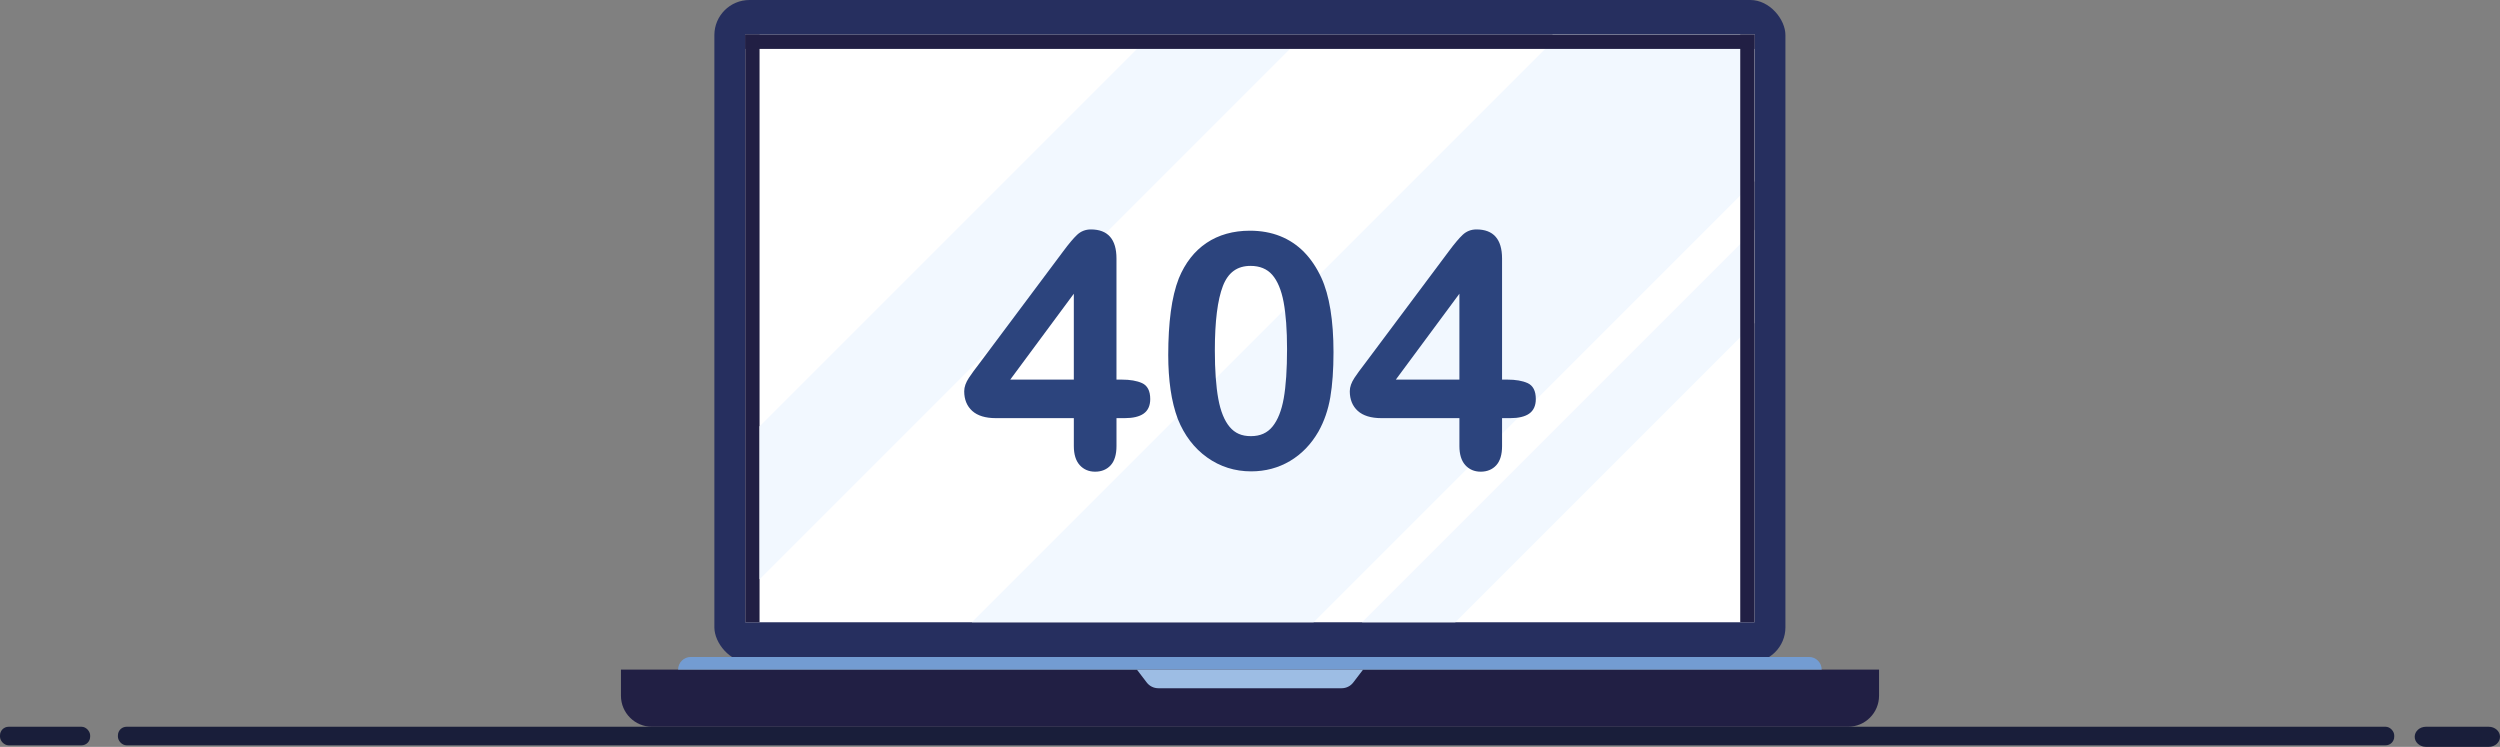 <?xml version="1.0" encoding="UTF-8"?><svg id="Layer_2" xmlns="http://www.w3.org/2000/svg" viewBox="0 0 3280.34 979.96"><rect x="0" y="0" width="3280.34" height="979.96" fill="#808080" stroke="none"/><defs><style>.cls-1{fill:#f2f8ff;}.cls-1,.cls-2,.cls-3,.cls-4,.cls-5,.cls-6,.cls-7,.cls-8{stroke-width:0px;}.cls-2{fill:#262f5f;}.cls-3{fill:#2c447d;}.cls-4{fill:#191e3a;}.cls-5{fill:#211f44;}.cls-6{fill:#9dbde4;}.cls-7{fill:#739cd2;}.cls-8{fill:#fff;}</style></defs><g id="_Слой_1"><rect class="cls-4" x="154.73" y="953.6" width="2986.82" height="24.36" rx="11.32" ry="11.32"/><rect class="cls-4" x="0" y="953.6" width="118.28" height="24.36" rx="11.32" ry="11.32"/><path class="cls-4" d="M3265.59,979.96h-82.43c-8.14,0-14.75-5.9-14.75-13.18h0c0-7.28,6.6-13.18,14.75-13.18h82.43c8.14,0,14.75,5.9,14.75,13.18h0c0,7.28-6.6,13.18-14.75,13.18Z"/><rect class="cls-2" x="937.35" width="1405.37" height="869.21" rx="46.06" ry="46.06"/><rect class="cls-8" x="977.84" y="45.39" width="1324.39" height="771.1"/><rect class="cls-5" x="977.84" y="45.4" width="18.79" height="771.1"/><polygon class="cls-1" points="1491.89 64.19 996.63 559.47 996.63 760.15 1692.64 64.14 1491.89 64.19"/><polygon class="cls-1" points="2302.22 45.39 2302.22 237.82 1723.55 816.49 1275.19 816.49 2037.14 54.55 2037.14 45.39 2302.22 45.39"/><polygon class="cls-1" points="2302.22 301.41 2302.22 423.8 1909.53 816.49 1787.14 816.49 2302.22 301.41"/><rect class="cls-5" x="2283.44" y="45.4" width="18.79" height="771.1"/><rect class="cls-5" x="1630.64" y="-607.4" width="18.79" height="1324.39" transform="translate(1585.24 1694.82) rotate(-90)"/><path class="cls-5" d="M814.78,878.62h1650.78v34.3c0,22.45-18.23,40.68-40.68,40.68H855.45c-22.45,0-40.68-18.23-40.68-40.68v-34.3h0Z"/><path class="cls-7" d="M2373.71,862.04H906.36c-9.16,0-16.58,7.42-16.58,16.58h1500.51c0-9.16-7.42-16.58-16.58-16.58Z"/><path class="cls-6" d="M1664.45,878.78h-172.57l12.82,16.79c3.6,4.72,9.21,7.49,15.15,7.49h240.63c5.94,0,11.54-2.77,15.15-7.49l12.82-16.79h-123.99Z"/><path class="cls-3" d="M1498.4,502.64c-6.67-3.01-15.59-4.54-26.49-4.54h-6.94v-158.88c0-25.33-11.3-38.17-33.6-38.17-7.01,0-13.1,2.39-18.1,7.09-4.7,4.42-10.76,11.61-18,21.36l-110.16,147.36c-3.05,4.02-5.62,7.42-7.7,10.19-2.11,2.81-4.16,5.75-6.1,8.73-2.02,3.1-3.56,6.11-4.57,8.94-1.04,2.9-1.57,5.82-1.57,8.68,0,10.8,3.54,19.48,10.53,25.8,6.93,6.27,17.34,9.46,30.96,9.46h102.35v36.66c0,10.85,2.58,19.24,7.68,24.93,5.16,5.75,11.99,8.67,20.3,8.67s15.31-2.84,20.4-8.45c5.03-5.55,7.59-14.01,7.59-25.14v-36.66h10.68c10.9,0,19.26-1.97,24.84-5.87,5.81-4.05,8.76-10.51,8.76-19.21,0-10.65-3.65-17.7-10.84-20.95ZM1409,385.4v112.7h-83.41l83.41-112.7Z"/><path class="cls-3" d="M1711.02,330.64c-8.95-9.09-19.5-16.1-31.34-20.82-11.83-4.71-25.15-7.11-39.61-7.11-21.92,0-41.07,5.39-56.93,16.03-15.85,10.64-28.1,26.3-36.4,46.56-4.75,12.15-8.29,26.86-10.51,43.7-2.22,16.77-3.34,35.88-3.34,56.8,0,16.24,1.02,31.55,3.03,45.5,2.02,14,5.24,26.97,9.58,38.6,8.56,21.33,21.48,38.27,38.42,50.35,16.96,12.11,36.41,18.25,57.8,18.25,18.57,0,35.69-4.57,50.91-13.58,15.19-9,27.74-21.97,37.31-38.57,7.56-13.44,12.81-28.62,15.61-45.13,2.78-16.39,4.18-36.22,4.18-58.95,0-41.94-5.38-74.88-15.98-97.91-6.17-13.31-13.82-24.66-22.73-33.72ZM1688.78,458.11c0,26.5-1.46,48.21-4.33,64.5-2.84,16.07-7.8,28.56-14.76,37.12-6.87,8.45-16.15,12.56-28.38,12.56s-20.91-3.95-27.78-12.07c-6.95-8.21-11.97-20.59-14.94-36.8-3.01-16.43-4.54-37.85-4.54-63.66,0-37.96,3.56-66.39,10.57-84.5,6.87-17.74,18.74-26.37,36.28-26.37,12.08,0,21.65,3.93,28.43,11.68,6.93,7.94,11.95,19.93,14.92,35.64,3.01,15.96,4.54,36.78,4.54,61.88Z"/><path class="cls-3" d="M2004.33,502.64c-6.67-3.01-15.59-4.54-26.49-4.54h-6.94v-158.88c0-25.33-11.3-38.17-33.6-38.17-7.01,0-13.1,2.39-18.1,7.09-4.7,4.42-10.76,11.61-18,21.36l-110.16,147.36c-3.05,4.02-5.62,7.42-7.7,10.19-2.11,2.81-4.16,5.75-6.1,8.73-2.02,3.1-3.56,6.11-4.57,8.94-1.04,2.9-1.57,5.82-1.57,8.68,0,10.8,3.54,19.48,10.53,25.8,6.93,6.27,17.35,9.46,30.96,9.46h102.35v36.66c0,10.85,2.58,19.24,7.68,24.93,5.16,5.75,11.99,8.67,20.3,8.67s15.31-2.84,20.4-8.45c5.03-5.55,7.59-14.01,7.59-25.14v-36.66h10.68c10.9,0,19.26-1.97,24.84-5.87,5.81-4.05,8.76-10.51,8.76-19.21,0-10.65-3.65-17.7-10.84-20.95ZM1914.93,385.4v112.7h-83.41l83.41-112.7Z"/></g></svg>